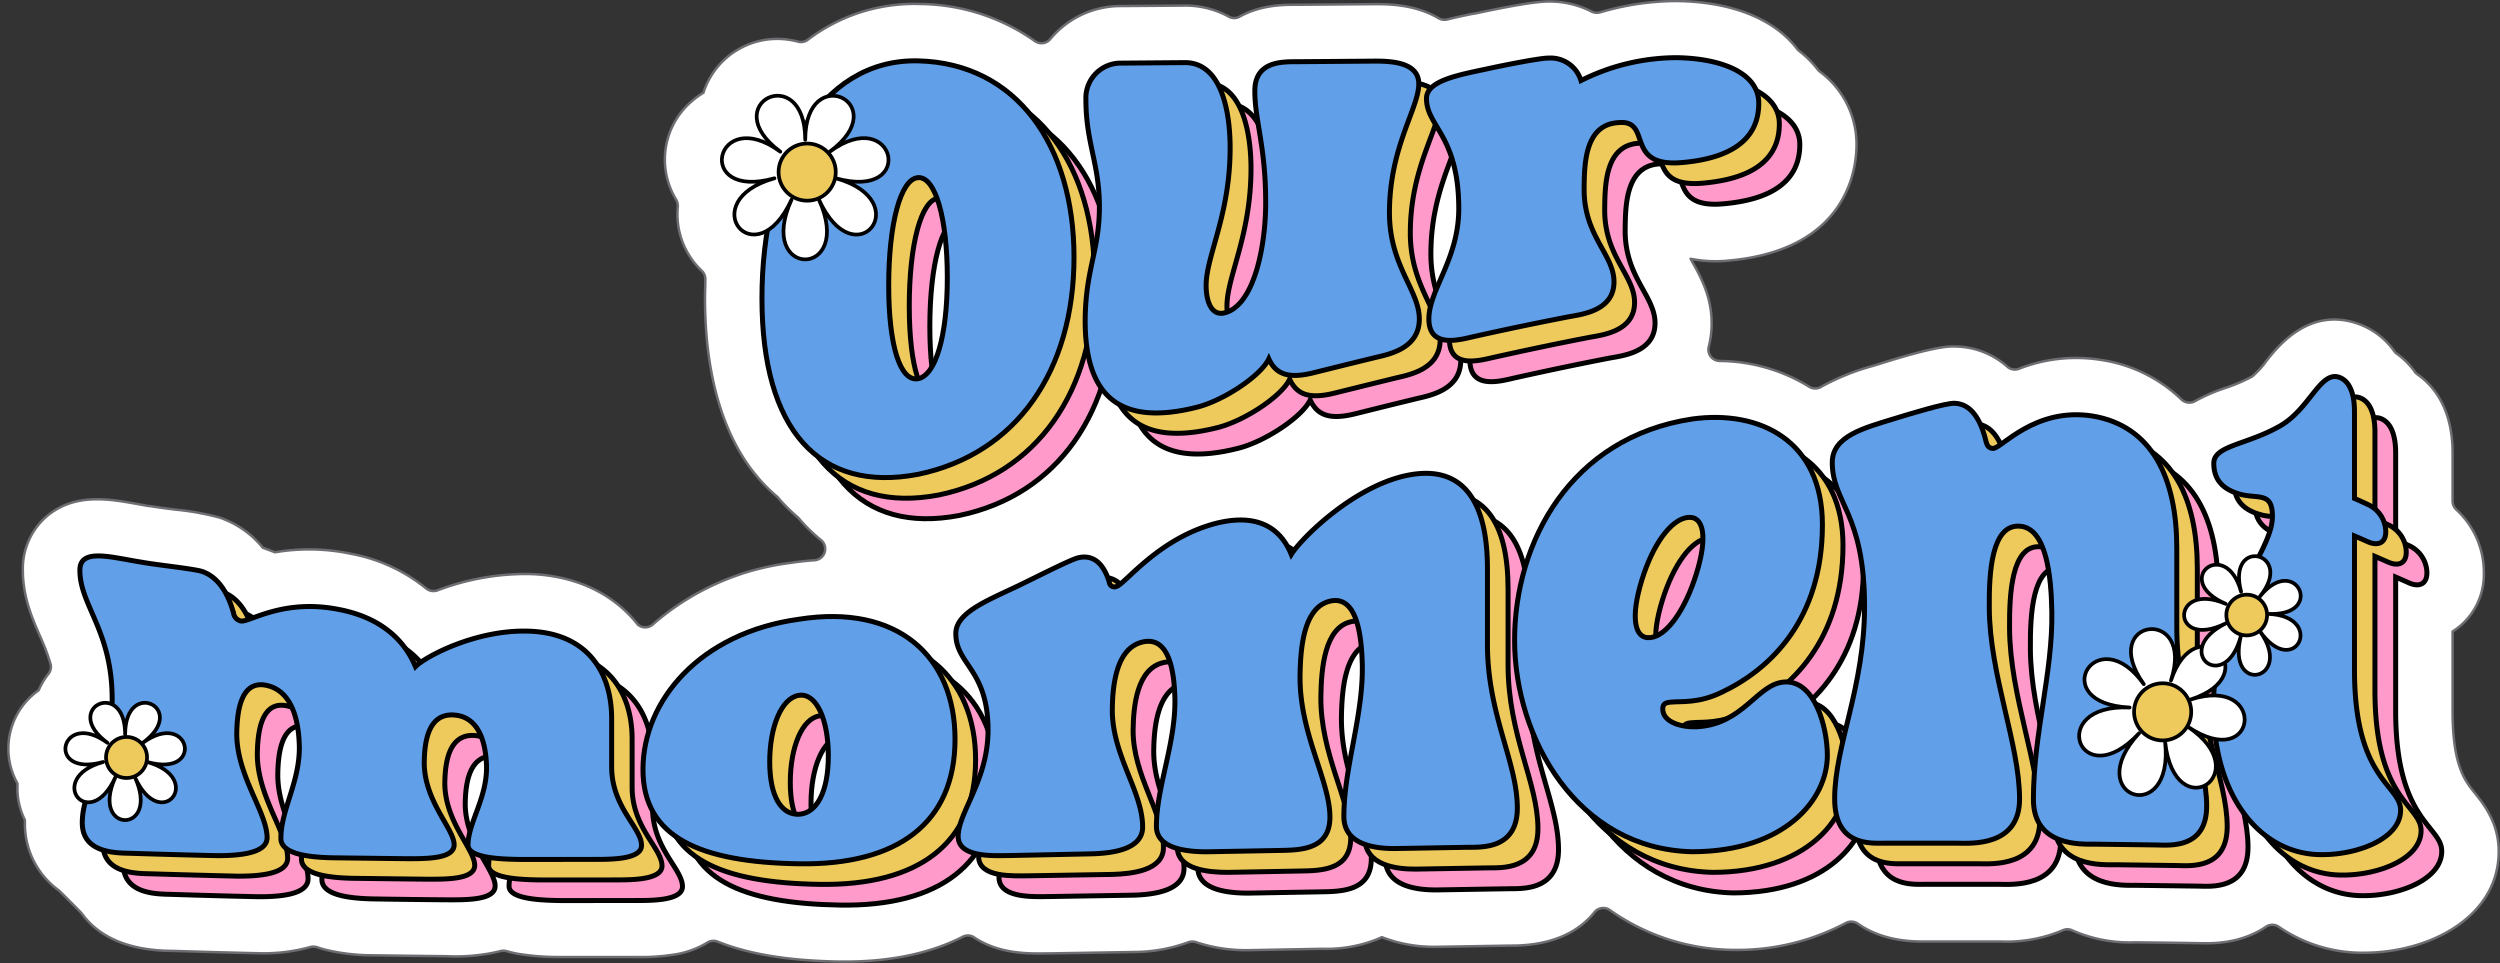 <?xml version="1.0" encoding="UTF-8"?><svg xmlns="http://www.w3.org/2000/svg" xmlns:xlink="http://www.w3.org/1999/xlink" height="193.4" preserveAspectRatio="xMidYMid meet" version="1.0" viewBox="-1.4 0.2 502.0 193.4" width="502.0" zoomAndPan="magnify"><rect x="-1.4" y="0.2" width="502.0" height="193.4" fill="#333333" stroke="none"/><g data-name="Layer 21"><g id="change1_1"><path d="M495.53,159.42c-2-2.48-4.45-5.55-4.45-16.43h0V127l.21-.13a13.54,13.54,0,0,0,6.07-11.64v-.2a17.13,17.13,0,0,0-5.5-12.47,2.37,2.37,0,0,1-.78-1.72V91.13c0-8.85-3.75-13.44-7.07-15.77a2.05,2.05,0,0,1-.53-.53,15.46,15.46,0,0,0-3.61-3.61,2.06,2.06,0,0,1-.51-.51,15.08,15.08,0,0,0-7.08-5.44c-9.9-3.6-16.21,4.4-18.59,7.41a16.56,16.56,0,0,1-2.87,3.13,33.86,33.86,0,0,1-5.57,2.36,35,35,0,0,0-5.85,2.56,2.32,2.32,0,0,1-2.76-.31,29.48,29.48,0,0,0-16.05-7.93A31.51,31.51,0,0,0,404,74.25a2.26,2.26,0,0,1-2.31-.4,16,16,0,0,0-10-4.06c-1.64-.09-4.2-.17-16.14,3.62l-1,.3a46.72,46.72,0,0,0-10.26,4.16,2.29,2.29,0,0,1-2.38,0,34.87,34.87,0,0,0-18-5.19,2.29,2.29,0,0,1-2.2-2.84,18.8,18.8,0,0,0,.59-4.74c0-5.33-2.22-9.32-3.84-12.24-.13-.24-.26-.48-.39-.7a25.55,25.55,0,0,0,7.67.36c23.8-2.14,25.65-18.35,25.65-23.26A18.17,18.17,0,0,0,364,14.56a2.28,2.28,0,0,1-.38-.38,20.07,20.07,0,0,0-3.74-3.74,2.28,2.28,0,0,1-.38-.38C354.9,4,346.37.55,335.31.41h-.21a54.42,54.42,0,0,0-15.2,2.27,2.34,2.34,0,0,1-1.74-.18,18.61,18.61,0,0,0-8.46-2h-.1C306.41.49,299.06,2,295,2.87L294.2,3c-1.66.34-3.34.69-5,1.11a2.37,2.37,0,0,1-1.78-.28c-4.9-2.9-10.55-2.82-13.55-2.79l-14.79.12h-.46c-2.27,0-6.81,0-11.12,2.39a2.2,2.2,0,0,1-2.14,0,18,18,0,0,0-8.67-2.23h-.18l-13.32.1a18.31,18.31,0,0,0-12.57,5.39,17,17,0,0,0-1.15,1.26,2.27,2.27,0,0,1-3.07.38A40.57,40.57,0,0,0,183.2,1a35.31,35.31,0,0,0-22.36,7.16,2.26,2.26,0,0,1-2,.4,15.75,15.75,0,0,0-2.39-.45,15.58,15.58,0,0,0-16.27,9.77c-.12.3-.23.62-.33.94a16.6,16.6,0,0,0-2.34,1.71,15.39,15.39,0,0,0-3.57,19c.13.24.26.48.41.72a2.46,2.46,0,0,1,.35,1.5,15.63,15.63,0,0,0,4.82,12.83,2.3,2.3,0,0,1,.71,1.81c0,1.22-.07,2.45-.07,3.68,0,12.76,2.55,29.81,14.44,39.82a1.15,1.15,0,0,1,.22.22,33.58,33.58,0,0,0,3.91,3.91,1.45,1.45,0,0,1,.22.21,32.54,32.54,0,0,0,4.48,4.39,2.29,2.29,0,0,1-1.26,4.08c-1.58.1-3.19.28-4.82.53a51.73,51.73,0,0,0-27.69,12.38,2.29,2.29,0,0,1-3,0h0c-5-6.36-12.73-9.94-22-10.15a50,50,0,0,0-18.2,3.28,2.35,2.35,0,0,1-2.33-.41,33.59,33.59,0,0,0-15.07-6.93,40.45,40.45,0,0,0-15.23-.3l-2.46-.92a19.19,19.19,0,0,0-8.52-6l-.22-.07a54.19,54.19,0,0,0-9-1.6c-1.83-.24-3.71-.48-4.76-.67l-.24,0c-.81-.13-1.64-.29-2.45-.43-5.56-1-12.49-2.3-18.15,2.42A13.87,13.87,0,0,0,3.19,114.7c0,5.31,1.8,9.45,3.38,13.1a43.08,43.08,0,0,1,2.16,5.66,2.25,2.25,0,0,1-.36,2,15.94,15.94,0,0,0-1,1.41,15.08,15.08,0,0,0-1,1.93,12.42,12.42,0,0,0-1.12.88,14.29,14.29,0,0,0-3.46,17.24c.09.19.2.39.31.58,0,.51,0,1,0,1.51a14.55,14.55,0,0,0,1.5,5.86v.49A16.51,16.51,0,0,0,10.42,179c.19.14,4.45,4.42,4.59,4.61,2.72,3.81,7.84,7.29,17.45,7.52H33q8.51.27,17,.47h.21a35.37,35.37,0,0,0,10.59-1.2,2.34,2.34,0,0,1,1.48,0c.54.19,1.11.37,1.71.52a40.5,40.5,0,0,0,9.12,1.1h.12c4.89.07,9.78.13,14.74.18h.28a37.69,37.69,0,0,0,10.78-1,2.3,2.3,0,0,1,1.3,0c.64.18,1.32.34,2,.48a50,50,0,0,0,8.49.69h15.67a42.52,42.52,0,0,0,7.85-.55,18,18,0,0,0,6.34-2.37,2.25,2.25,0,0,1,2.05-.16c7.95,3.18,17,3.84,24.36,4h1.21c10.26,0,17.93-2.08,23.64-5a2.23,2.23,0,0,1,2.27.14c5,3.39,11.14,3.27,14.64,3.21h.56l16.94-.28h.14a31.77,31.77,0,0,0,10.69-1.94,2.43,2.43,0,0,1,1.68,0,31.59,31.59,0,0,0,10.4,1.57h.23l14.59-.27a27.85,27.85,0,0,0,11-1.89q.5-.21,1-.45a28.56,28.56,0,0,0,10.81,1.94h.25l14.55-.24h.39c8.63,0,13.71-3,16.69-6.71a2.28,2.28,0,0,1,3.08-.43,43.65,43.65,0,0,0,24.6,8h.28a46.37,46.37,0,0,0,22.45-5.37,2.34,2.34,0,0,1,2.48.11c3.07,2.15,7.39,3.68,13.48,3.57h15a29,29,0,0,0,12.67-2.25,2.21,2.21,0,0,1,1.85,0,28.5,28.5,0,0,0,12.58,2.42h.25q6.12.06,12.24.16H440c2.43.08,8.37.27,13.61-3.29a2.28,2.28,0,0,1,2.55,0,29.59,29.59,0,0,0,17.27,5.22c13.06-.05,26.9-7.18,26.91-20.33C500.34,165.42,497.33,161.66,495.53,159.42Z" fill="#fff" stroke="#6d6e71" stroke-linecap="round" stroke-linejoin="round" stroke-width=".5"/></g><g fill="#ff9aca" id="change2_1" stroke="#000" stroke-miterlimit="10"><path d="M159.86,68.37c0-26.65,11.51-48.14,31.34-47.69s31.32,17,31.33,39.43c0,22.7-11.5,39.5-31.33,43.6C171.37,107.48,159.86,94.83,159.86,68.37ZM191.2,84.51c3.5-.65,5.88-8.43,5.88-20.32s-2.38-20.33-5.88-20.06-5.89,9.28-5.89,21.65S187.69,85.11,191.2,84.51Z" fill="inherit"/><path d="M136,163c0-13.87,11.51-27.46,31.34-30.17,19.83-3.12,31.32,7.49,31.33,24.11,0,16.79-11.5,25.31-31.33,25S136,176.64,136,163Zm31.34,9c3.5-.21,5.88-4.43,5.88-11.72s-2.38-12.66-5.88-12.17-5.88,6.26-5.89,13.35S163.8,172.12,167.31,172Z" fill="inherit"/><path d="M227.62,50c0-8.73-2.71-12.81-2.71-21.54a7,7,0,0,1,6.6-7.33l13.36-.1c7.47.05,9.06,10.33,9.06,17.1,0,13.53-4.83,21.67-4.83,27.65,0,3.17,1.06,6.09,3.64,5.51,6-1.4,8.32-13.39,8.32-22.08,0-11.55-2.18-16.38-2.18-22.52s5.82-5.81,8.6-5.84l14.27-.11c2.78,0,10.05-.43,10.05,4.55s-5.88,12.56-5.88,25.88c0,10.69,6,15.53,6,21.36,0,6-6.21,7.09-9,7.75q-6.09,1.48-12.17,3c-4.89,1.22-7.6.47-9.06-2.78-1.58,3.4-9,8.32-14.4,9.7-16.86,4.29-22.48-3.64-22.48-17.42C224.84,62.42,227.62,58.84,227.62,50Z" fill="inherit"/><path d="M305.62,22.29c3.24-.71,10.51-2.16,12.22-2.14a6.39,6.39,0,0,1,6.48,4.53,43.06,43.06,0,0,1,19.11-4.61C352.15,20.18,360,23,360,29.22c0,7.5-5.88,11.06-15.27,11.9-12,1.12-5.88-8.74-13-8-6.8.45-6.74,8.64-6.8,13.39,0,9.45,6,13.08,6,18.57,0,5.73-6.21,6.51-9,7-6.39,1.23-12.78,2.58-19.17,4-2.77.63-9,2.47-9-3.55,0-5.84,5.94-12,5.94-22.13,0-14.69-6.47-16.52-6.47-22.09C293.26,24.66,299.67,23.53,305.62,22.29Z" fill="inherit"/><path d="M35.21,121.35c3.24.58,10.5,1.31,12.23,1.88,2.44.85,4.89,3.23,6.27,8.39a1.91,1.91,0,0,0,1.39,1.52c1.66.46,8.4-4.63,20-2.24,7.94,1.58,12.83,5.82,15.14,11.42,2-2.07,12.1-7.38,22.48-7.13,12,.27,16.91,8.2,16.92,17.62v9.6c0,8.19,6,12.24,6,15.81,0,3.08-7.27,2.77-10,2.81H111c-3.84-.06-10.18-.31-10.18-2.88,0-4.49,3.9-9.54,3.7-16-.14-3.66-1.06-9.65-6.41-10.11s-6,5.54-6.09,9.29c-.13,7.94,6,13.5,6,16.76,0,2.9-5.75,2.81-10,2.79q-7.3-.06-14.61-.18c-3.83-.1-10.17-.53-10.17-3.89,0-5.8,3.89-11.49,3.7-18.69-.14-4.12-1.06-10.7-6.41-12s-6.09,5.22-6.15,9.55c-.07,8.54,6.08,15.9,6.08,21,0,3.35-6.35,3.62-10.18,3.59q-8.46-.19-16.93-.46c-2.77-.1-10,.21-10-6.14,0-7.18,6-13.47,6-24.83,0-13.74-6.47-18.8-6.47-25.84C22.85,118.41,29.26,120.4,35.21,121.35Z" fill="inherit"/><path d="M211.12,126.18c3.24-1.52,10.51-5.28,12.23-5.71,2.44-.59,4.89.37,6.27,5a1,1,0,0,0,1.4.81c1.65-.35,8.39-9.66,20-12.68,7.93-2,12.82.55,15.13,6.25,2.05-3.3,12.1-13.19,22.48-15.7,12-2.87,16.92,5,16.92,18.59v15.14c0,14.16,6,23.63,6,32.9,0,8.32-7.27,7.84-10,7.88l-14.61.24c-3.84,0-10.18-.7-10.18-6.43,0-9.83,3.9-20.12,3.7-30.44-.13-5.88-1.06-14-6.41-12.82s-6,9.36-6.09,15c-.13,11.62,6,21,6,28.37,0,6.46-5.75,6.63-10.05,6.7l-14.6.26c-3.84,0-10.19-.5-10.18-5.12,0-7.93,3.89-16.67,3.7-25.72-.14-5.13-1.06-12.47-6.41-11.3s-6.09,8.66-6.15,13.51c-.07,9.28,6.08,16.49,6.08,23.66,0,4.61-6.34,5.27-10.18,5.38l-16.92.28c-2.78,0-10.05.48-10.05-3.86,0-4.85,6-11.2,6-21.33,0-12.23-6.48-13.14-6.48-19.38C198.76,131.49,205.17,129,211.12,126.18Z" fill="inherit"/><path d="M346.69,92.59c13.55-1.85,26.11,4.36,26.11,21.25,0,19-10.45,29-20.16,33.61-4.63,2.27-8.2,1.81-10.18,2-1.12.08-1.72.31-1.72,1.37,0,2.83,4.17,3.74,6.88,3.59,9.45-.54,12.09-8.73,17.64-9,6-.32,8.53,9.08,8.53,14.74,0,8.79-8.39,19.3-27.1,19.35C323.49,179,311,156.58,311,137,311,117.24,322.23,96.25,346.69,92.59Zm-8.46,43.9c3.3-.33,7-5.59,9.25-12.87S349,112,345.7,112.37s-6.94,5.3-9.19,12.57S334.92,136.85,338.23,136.49Z" fill="inherit"/><path d="M387.15,92.57c3.23-1,10.5-3.22,12.22-3.13,2.45.1,4.89,1.86,6.28,7.64.2.84.53,1.38,1.39,1.43,1.65.08,8.4-8.34,20-6.5C439,94,444,104.52,444,118.54v15.9c0,15.21,6,26.51,6,35.87,0,8.53-7.28,7.89-10.05,7.82q-6.18-.09-12.36-.16c-2.78,0-12.43.54-12.43-9,0-13.22,3.9-25.39,3.7-37.67-.13-7.1-1.05-16.77-6.41-17.18-5.69-.45-6.21,9.28-6.15,16.39.07,13.58,6.09,27.37,6.09,38.41,0,9.52-9.66,8.89-12.43,8.85H385.29c-2.77,0-10,.65-10-8.95,0-10.58,6-22.39,6-38.52,0-18.93-6.47-20.8-6.48-29C374.79,96,381.19,94.4,387.15,92.57Z" fill="inherit"/><path d="M451.33,150.35c0-20.26,11.83-30.66,11.83-38.19,0-2.48-.66-3.34-1.85-3.73s-2.91-.21-4.83-.78c-3.7-1.09-5.08-3.25-5.08-6.16,0-3.59,6.7-3.69,13.38-7.55,5.94-3.46,8-11.11,11.87-9.7,2.57,1,3,4.52,3,6.89v17.41l2.71,1.23a6.11,6.11,0,0,1,3.56,5.29v.2c0,2.13-1.45,2.92-3.56,2-.91-.41-1.81-.8-2.71-1.19V143c0,22.08,9.25,23,9.25,28.12,0,5.72-8.59,8.92-15.6,8.93C461.05,180.22,451.33,168.69,451.33,150.35Z" fill="inherit"/></g><g data-name="surface1" fill="#eeca5c" id="change3_5" stroke="#000" stroke-miterlimit="10"><path d="M155.73,64.24c0-26.65,11.51-48.14,31.34-47.69S218.39,33.6,218.39,56c0,22.7-11.49,39.5-31.32,43.6C167.24,103.35,155.73,90.7,155.73,64.24Zm31.34,16.14c3.5-.65,5.88-8.43,5.88-20.32S190.57,39.73,187.07,40s-5.89,9.28-5.89,21.65S183.56,81,187.07,80.38Z" fill="inherit"/><path d="M131.84,158.84c0-13.87,11.51-27.46,31.34-30.17,19.83-3.12,31.32,7.49,31.32,24.11,0,16.79-11.49,25.31-31.32,25S131.84,172.51,131.84,158.84Zm31.34,9c3.5-.22,5.88-4.43,5.88-11.72s-2.38-12.66-5.88-12.17-5.89,6.26-5.89,13.34S159.67,168,163.18,167.84Z" fill="inherit"/><path d="M223.49,45.88c0-8.73-2.71-12.81-2.71-21.54a7,7,0,0,1,6.6-7.33l13.36-.11c7.47.06,9.06,10.34,9.06,17.11,0,13.53-4.83,21.67-4.83,27.65,0,3.17,1.06,6.09,3.63,5.51,6-1.4,8.33-13.39,8.33-22.09,0-11.54-2.18-16.37-2.18-22.51s5.82-5.81,8.6-5.84l14.27-.12c2.78,0,10.05-.42,10.05,4.56S281.79,33.73,281.79,47c0,10.7,6,15.54,6,21.37,0,6-6.21,7.09-9,7.75q-6.07,1.49-12.16,3c-4.89,1.22-7.6.47-9.06-2.78-1.58,3.4-9,8.32-14.41,9.7-16.86,4.29-22.47-3.64-22.47-17.42C220.71,58.29,223.49,54.71,223.49,45.88Z" fill="inherit"/><path d="M301.49,18.16C304.73,17.45,312,16,313.71,16a6.39,6.39,0,0,1,6.48,4.53,43.06,43.06,0,0,1,19.11-4.61c8.72.11,16.59,2.89,16.59,9.15,0,7.5-5.88,11.06-15.27,11.9-12,1.12-5.89-8.74-13-8-6.8.45-6.74,8.64-6.8,13.39,0,9.45,6,13.08,6,18.57,0,5.73-6.21,6.5-9,7-6.39,1.23-12.78,2.58-19.17,4-2.78.62-9,2.47-9-3.55,0-5.84,6-12,6-22.13,0-14.69-6.47-16.52-6.47-22.09C289.13,20.53,295.54,19.4,301.49,18.16Z" fill="inherit"/><path d="M31.08,117.21c3.24.59,10.5,1.32,12.22,1.88,2.45.86,4.9,3.24,6.28,8.39A1.91,1.91,0,0,0,51,129c1.65.46,8.4-4.63,20-2.25,7.93,1.58,12.83,5.83,15.14,11.43,2-2.07,12.1-7.38,22.47-7.13,12,.26,16.92,8.2,16.92,17.61v9.61c0,8.19,6,12.24,6,15.81,0,3.08-7.27,2.77-10.05,2.81H106.9c-3.84-.06-10.19-.31-10.18-2.89,0-4.48,3.9-9.53,3.7-16-.14-3.65-1.06-9.64-6.41-10.1s-6,5.54-6.09,9.29c-.13,7.94,6,13.5,6,16.76,0,2.9-5.75,2.81-10,2.79l-14.61-.18c-3.83-.1-10.18-.53-10.18-3.89,0-5.81,3.9-11.49,3.71-18.69-.14-4.12-1.06-10.7-6.42-12s-6.08,5.22-6.15,9.55c-.06,8.54,6.09,15.89,6.09,21,0,3.35-6.35,3.62-10.18,3.6q-8.46-.2-16.93-.46c-2.77-.1-10,.21-10-6.14,0-7.18,6-13.47,6-24.83,0-13.74-6.47-18.8-6.47-25.85C18.72,114.28,25.13,116.27,31.08,117.21Z" fill="inherit"/><path d="M207,122.05c3.24-1.53,10.5-5.28,12.22-5.71,2.45-.59,4.9.37,6.28,4.94.2.66.53,1,1.39.82,1.66-.36,8.4-9.66,20-12.68,7.94-2,12.83.55,15.14,6.24,2.05-3.29,12.1-13.18,22.48-15.7,12-2.86,16.92,5,16.91,18.6V133.7c0,14.16,6,23.63,6,32.89,0,8.33-7.27,7.85-10,7.88l-14.61.25c-3.84,0-10.18-.7-10.18-6.43,0-9.83,3.9-20.12,3.7-30.44-.14-5.88-1.06-14-6.41-12.82s-6,9.36-6.09,15c-.13,11.63,6,21,6,28.38,0,6.46-5.75,6.62-10.05,6.69l-14.61.27c-3.83,0-10.18-.5-10.17-5.12,0-7.93,3.89-16.67,3.7-25.72-.14-5.14-1.06-12.47-6.42-11.3s-6.08,8.66-6.15,13.51c-.06,9.28,6.09,16.48,6.09,23.66,0,4.61-6.35,5.26-10.18,5.38l-16.93.28c-2.77,0-10,.48-10-3.86,0-4.85,6-11.2,6-21.33,0-12.23-6.47-13.14-6.47-19.38C194.63,127.36,201,124.9,207,122.05Z" fill="inherit"/><path d="M342.56,88.46c13.55-1.85,26.11,4.36,26.11,21.25,0,19-10.45,29-20.16,33.61-4.63,2.27-8.2,1.8-10.18,2-1.12.08-1.72.31-1.72,1.37,0,2.83,4.17,3.74,6.88,3.59,9.44-.54,12.09-8.73,17.64-9,6-.32,8.53,9.07,8.53,14.74,0,8.79-8.39,19.3-27.1,19.35-23.2-.51-35.7-22.89-35.7-42.47C306.87,113.11,318.1,92.12,342.56,88.46Zm-8.46,43.9c3.3-.33,7-5.59,9.25-12.87s1.52-11.66-1.78-11.25-6.95,5.3-9.19,12.57S330.79,132.72,334.1,132.36Z" fill="inherit"/><path d="M383,88.44c3.24-1,10.51-3.22,12.23-3.13,2.45.1,4.89,1.86,6.28,7.64.2.83.53,1.38,1.39,1.43,1.65.08,8.39-8.35,20-6.5,12,2,16.92,12.51,16.92,26.53v15.9c0,15.2,6,26.51,6,35.87,0,8.53-7.28,7.89-10.05,7.82q-6.18-.09-12.36-.16c-2.78,0-12.43.53-12.43-9,0-13.22,3.9-25.39,3.7-37.67-.13-7.1-1.05-16.77-6.41-17.18-5.69-.45-6.21,9.28-6.15,16.39.07,13.57,6.09,27.36,6.08,38.41,0,9.52-9.65,8.89-12.42,8.85H381.16c-2.78,0-10,.66-10-8.94,0-10.58,6-22.39,6-38.52,0-18.93-6.48-20.8-6.48-29.05C370.65,91.91,377.06,90.26,383,88.44Z" fill="inherit"/><path d="M447.2,146.22C447.2,126,459,115.56,459,108c0-2.48-.66-3.34-1.85-3.73s-2.91-.21-4.83-.78c-3.7-1.09-5.09-3.25-5.08-6.16,0-3.59,6.7-3.69,13.38-7.55,5.94-3.46,8-11.11,11.87-9.7,2.57,1,3,4.52,3,6.89v17.41c.91.4,1.81.81,2.72,1.23a6.11,6.11,0,0,1,3.56,5.29v.2c0,2.13-1.45,2.91-3.56,2l-2.72-1.18v26.94c0,22.08,9.26,22.95,9.26,28.12,0,5.72-8.59,8.92-15.6,8.93C456.91,176.08,447.2,164.56,447.2,146.22Z" fill="inherit"/></g><g data-name="surface1" fill="#61a0e8" id="change4_1" stroke="#000" stroke-miterlimit="10"><path d="M151.6,60.1c0-26.64,11.51-48.13,31.33-47.68s31.33,17,31.33,39.43c0,22.7-11.5,39.5-31.33,43.6C163.1,99.22,151.6,86.57,151.6,60.1Zm31.33,16.15c3.51-.65,5.89-8.43,5.89-20.32s-2.39-20.33-5.89-20.06-5.88,9.28-5.88,21.65S179.43,76.85,182.93,76.25Z" fill="inherit"/><path d="M127.71,154.71c0-13.87,11.51-27.46,31.34-30.17,19.82-3.12,31.32,7.49,31.32,24.11,0,16.79-11.49,25.31-31.32,25S127.71,168.38,127.71,154.71Zm31.34,9c3.5-.22,5.88-4.43,5.88-11.72s-2.38-12.66-5.88-12.17-5.89,6.26-5.89,13.34S155.54,163.85,159.05,163.71Z" fill="inherit"/><path d="M219.36,41.75c0-8.73-2.71-12.81-2.71-21.54a7,7,0,0,1,6.6-7.33l13.36-.11c7.47.06,9,10.34,9,17.11,0,13.53-4.82,21.67-4.82,27.64,0,3.18,1.06,6.1,3.63,5.52,6-1.4,8.33-13.4,8.33-22.09,0-11.54-2.18-16.37-2.18-22.51s5.82-5.82,8.6-5.85l14.27-.11c2.78,0,10.05-.42,10.05,4.55s-5.88,12.57-5.89,25.88c0,10.69,6,15.54,6,21.36,0,6-6.21,7.09-9,7.76q-6.07,1.48-12.16,3c-4.89,1.23-7.6.48-9.06-2.77-1.59,3.39-9,8.32-14.41,9.7-16.86,4.28-22.47-3.64-22.47-17.42C216.58,54.16,219.36,50.58,219.36,41.75Z" fill="inherit"/><path d="M297.35,14c3.24-.71,10.51-2.16,12.23-2.14a6.38,6.38,0,0,1,6.48,4.52,43.06,43.06,0,0,1,19.11-4.6c8.72.11,16.59,2.89,16.59,9.15,0,7.49-5.89,11.06-15.27,11.9-12,1.12-5.89-8.74-13-8-6.8.45-6.74,8.64-6.8,13.39,0,9.45,6,13.07,6,18.57,0,5.73-6.21,6.5-9,7q-9.58,1.85-19.17,4c-2.78.62-9,2.47-9-3.55,0-5.85,6-12,6-22.13,0-14.69-6.48-16.52-6.48-22.09C285,16.4,291.41,15.27,297.35,14Z" fill="inherit"/><path d="M27,113.08c3.23.59,10.5,1.32,12.22,1.88,2.45.86,4.9,3.23,6.28,8.39a1.91,1.91,0,0,0,1.39,1.53c1.65.46,8.39-4.64,20-2.25,7.93,1.58,12.82,5.83,15.13,11.43,2.06-2.07,12.1-7.38,22.48-7.13,12,.26,16.92,8.2,16.92,17.61v9.61c0,8.19,6,12.24,6,15.81,0,3.08-7.27,2.77-10,2.81H102.76c-3.83-.06-10.18-.31-10.18-2.89,0-4.48,3.91-9.53,3.71-16-.14-3.65-1.06-9.64-6.42-10.1s-6,5.54-6.08,9.29c-.13,7.94,6,13.5,6,16.76,0,2.9-5.75,2.81-10,2.79l-14.61-.18c-3.83-.1-10.18-.54-10.18-3.89,0-5.81,3.9-11.49,3.7-18.69-.13-4.13-1.05-10.7-6.41-12s-6.08,5.22-6.15,9.55c-.06,8.54,6.09,15.89,6.09,21,0,3.35-6.35,3.62-10.18,3.6q-8.48-.19-16.93-.46c-2.78-.1-10,.21-10-6.14,0-7.19,6-13.47,6-24.83,0-13.74-6.48-18.8-6.48-25.85C14.58,110.15,21,112.14,27,113.08Z" fill="inherit"/><path d="M202.86,117.92c3.24-1.53,10.5-5.28,12.22-5.71,2.45-.59,4.9.37,6.28,4.94a1,1,0,0,0,1.39.82c1.66-.36,8.4-9.66,20-12.68,7.93-2,12.83.55,15.14,6.24,2.05-3.29,12.09-13.18,22.47-15.7,12-2.86,16.92,5,16.92,18.6v15.14c0,14.16,6,23.63,6,32.89,0,8.33-7.27,7.85-10.05,7.88l-14.61.25c-3.83,0-10.17-.7-10.17-6.43,0-9.83,3.9-20.13,3.7-30.44-.14-5.89-1.06-14-6.42-12.82s-6,9.36-6.08,15c-.13,11.63,6,21,6,28.38,0,6.46-5.75,6.62-10.05,6.69l-14.61.27c-3.83,0-10.18-.5-10.18-5.12,0-7.93,3.9-16.67,3.71-25.72-.14-5.14-1.06-12.48-6.42-11.3s-6.08,8.65-6.15,13.51c-.06,9.28,6.09,16.48,6.09,23.66,0,4.61-6.35,5.26-10.18,5.38L201,172c-2.78,0-10,.48-10-3.86,0-4.85,6-11.21,6-21.33,0-12.23-6.48-13.14-6.47-19.38C190.49,123.23,196.91,120.77,202.86,117.92Z" fill="inherit"/><path d="M338.43,84.33c13.55-1.85,26.11,4.36,26.11,21.25,0,19-10.45,29-20.16,33.6-4.63,2.28-8.2,1.81-10.18,2-1.12.08-1.72.31-1.72,1.37,0,2.83,4.16,3.74,6.87,3.59,9.45-.54,12.1-8.73,17.65-9,6-.32,8.53,9.07,8.53,14.74,0,8.79-8.39,19.3-27.1,19.35-23.2-.52-35.7-22.89-35.7-42.47C302.73,109,314,88,338.43,84.33ZM330,128.23c3.3-.33,7-5.59,9.25-12.87s1.52-11.66-1.79-11.25-6.94,5.3-9.18,12.57S326.66,128.59,330,128.23Z" fill="inherit"/><path d="M378.88,84.3c3.24-1,10.51-3.22,12.23-3.12,2.45.1,4.89,1.86,6.28,7.64.2.83.53,1.38,1.39,1.43,1.65.08,8.39-8.35,20-6.51,12,2,16.92,12.52,16.92,26.54v15.9c0,15.2,6,26.5,6,35.87,0,8.53-7.27,7.89-10,7.82q-6.18-.09-12.36-.16c-2.78,0-12.43.53-12.43-9,0-13.22,3.9-25.4,3.7-37.68-.13-7.1-1.06-16.77-6.41-17.17-5.69-.45-6.22,9.28-6.15,16.39.07,13.57,6.08,27.36,6.08,38.41,0,9.51-9.65,8.89-12.42,8.85H377c-2.78,0-10,.66-10-8.94,0-10.58,6-22.39,6-38.52,0-18.93-6.48-20.8-6.48-29C366.52,87.77,372.93,86.13,378.88,84.3Z" fill="inherit"/><path d="M443.07,142.09c0-20.26,11.83-30.67,11.83-38.19,0-2.49-.66-3.34-1.85-3.73s-2.91-.22-4.83-.78c-3.7-1.09-5.09-3.25-5.09-6.16,0-3.59,6.71-3.7,13.39-7.55,5.94-3.46,8-11.11,11.86-9.7,2.58,1,3,4.52,3,6.89v17.41c.91.4,1.81.81,2.71,1.23a6.1,6.1,0,0,1,3.57,5.29v.2c0,2.13-1.45,2.91-3.57,2-.9-.4-1.8-.8-2.71-1.18v26.94c0,22.07,9.26,23,9.26,28.12,0,5.72-8.6,8.92-15.6,8.93C452.78,172,443.07,160.43,443.07,142.09Z" fill="inherit"/></g><g id="change1_2"><path d="M160.29,28.27c0-16-18.09-7.26-5,2.39C142.2,21,137.73,40.59,154.11,36c-16.38,4.57-3.86,20.26,3.43,4.29-7.29,16,12.78,16,5.5,0,7.28,16,19.8.28,3.42-4.29,16.38,4.57,11.91-15-1.22-5.36C178.37,21,160.29,12.3,160.29,28.27Z" fill="#fff" stroke="#000" stroke-linecap="round" stroke-linejoin="round" stroke-width=".75"/></g><g id="change3_1"><circle cx="160.68" cy="34.76" fill="#eeca5c" r="5.74" stroke="#000" stroke-linecap="round" stroke-linejoin="round" stroke-width=".75"/></g><g id="change1_3"><path d="M23.73,147.65c0-11.44-13-5.2-3.55,1.71-9.42-6.91-12.62,7.12-.88,3.85-11.74,3.27-2.77,14.53,2.46,3.08-5.23,11.45,9.17,11.45,3.94,0,5.23,11.45,14.2.19,2.46-3.08,11.74,3.27,8.54-10.76-.88-3.85C36.7,142.45,23.73,136.21,23.73,147.65Z" fill="#fff" stroke="#000" stroke-linecap="round" stroke-linejoin="round" stroke-width=".75"/></g><g id="change3_2"><circle cx="24.01" cy="152.3" fill="#eeca5c" r="4.12" stroke="#000" stroke-linecap="round" stroke-linejoin="round" stroke-width=".75"/></g><g id="change1_4"><path d="M434.52,136.86c5-15.16-14.9-12.57-5.45.71-9.45-13.28-19.83,3.9-2.85,4.7-17-.8-10,18,1.91,5.16-11.93,12.87,7.13,19.17,5.22,1.72,1.91,17.45,18.72,6.48,4.6-3,14.12,9.48,16-10.51.52-5.48C454,135.64,439.53,121.7,434.52,136.86Z" fill="#fff" stroke="#000" stroke-linecap="round" stroke-linejoin="round" stroke-width=".75"/></g><g id="change3_3"><circle cx="432.86" cy="143.14" fill="#eeca5c" r="5.74" stroke="#000" stroke-linecap="round" stroke-linejoin="round" stroke-width=".75"/></g><g id="change1_5"><path d="M452.42,119.93c7.15-8.84-6.77-12.12-3.81-.9-3-11.22-14.19-2.37-3.07,2.43-11.12-4.8-11.21,9.49,0,3.91-11.18,5.58-.06,14.57,3.05,2.46-3.11,12.11,10.85,9,3.82-.84,7,9.86,13.31-3,1.72-3.52C465.69,124,459.57,111.09,452.42,119.93Z" fill="#fff" stroke="#000" stroke-linecap="round" stroke-linejoin="round" stroke-width=".75"/></g><g id="change3_4"><circle cx="449.74" cy="123.7" fill="#eeca5c" r="4.09" stroke="#000" stroke-linecap="round" stroke-linejoin="round" stroke-width=".75"/></g></g></svg>